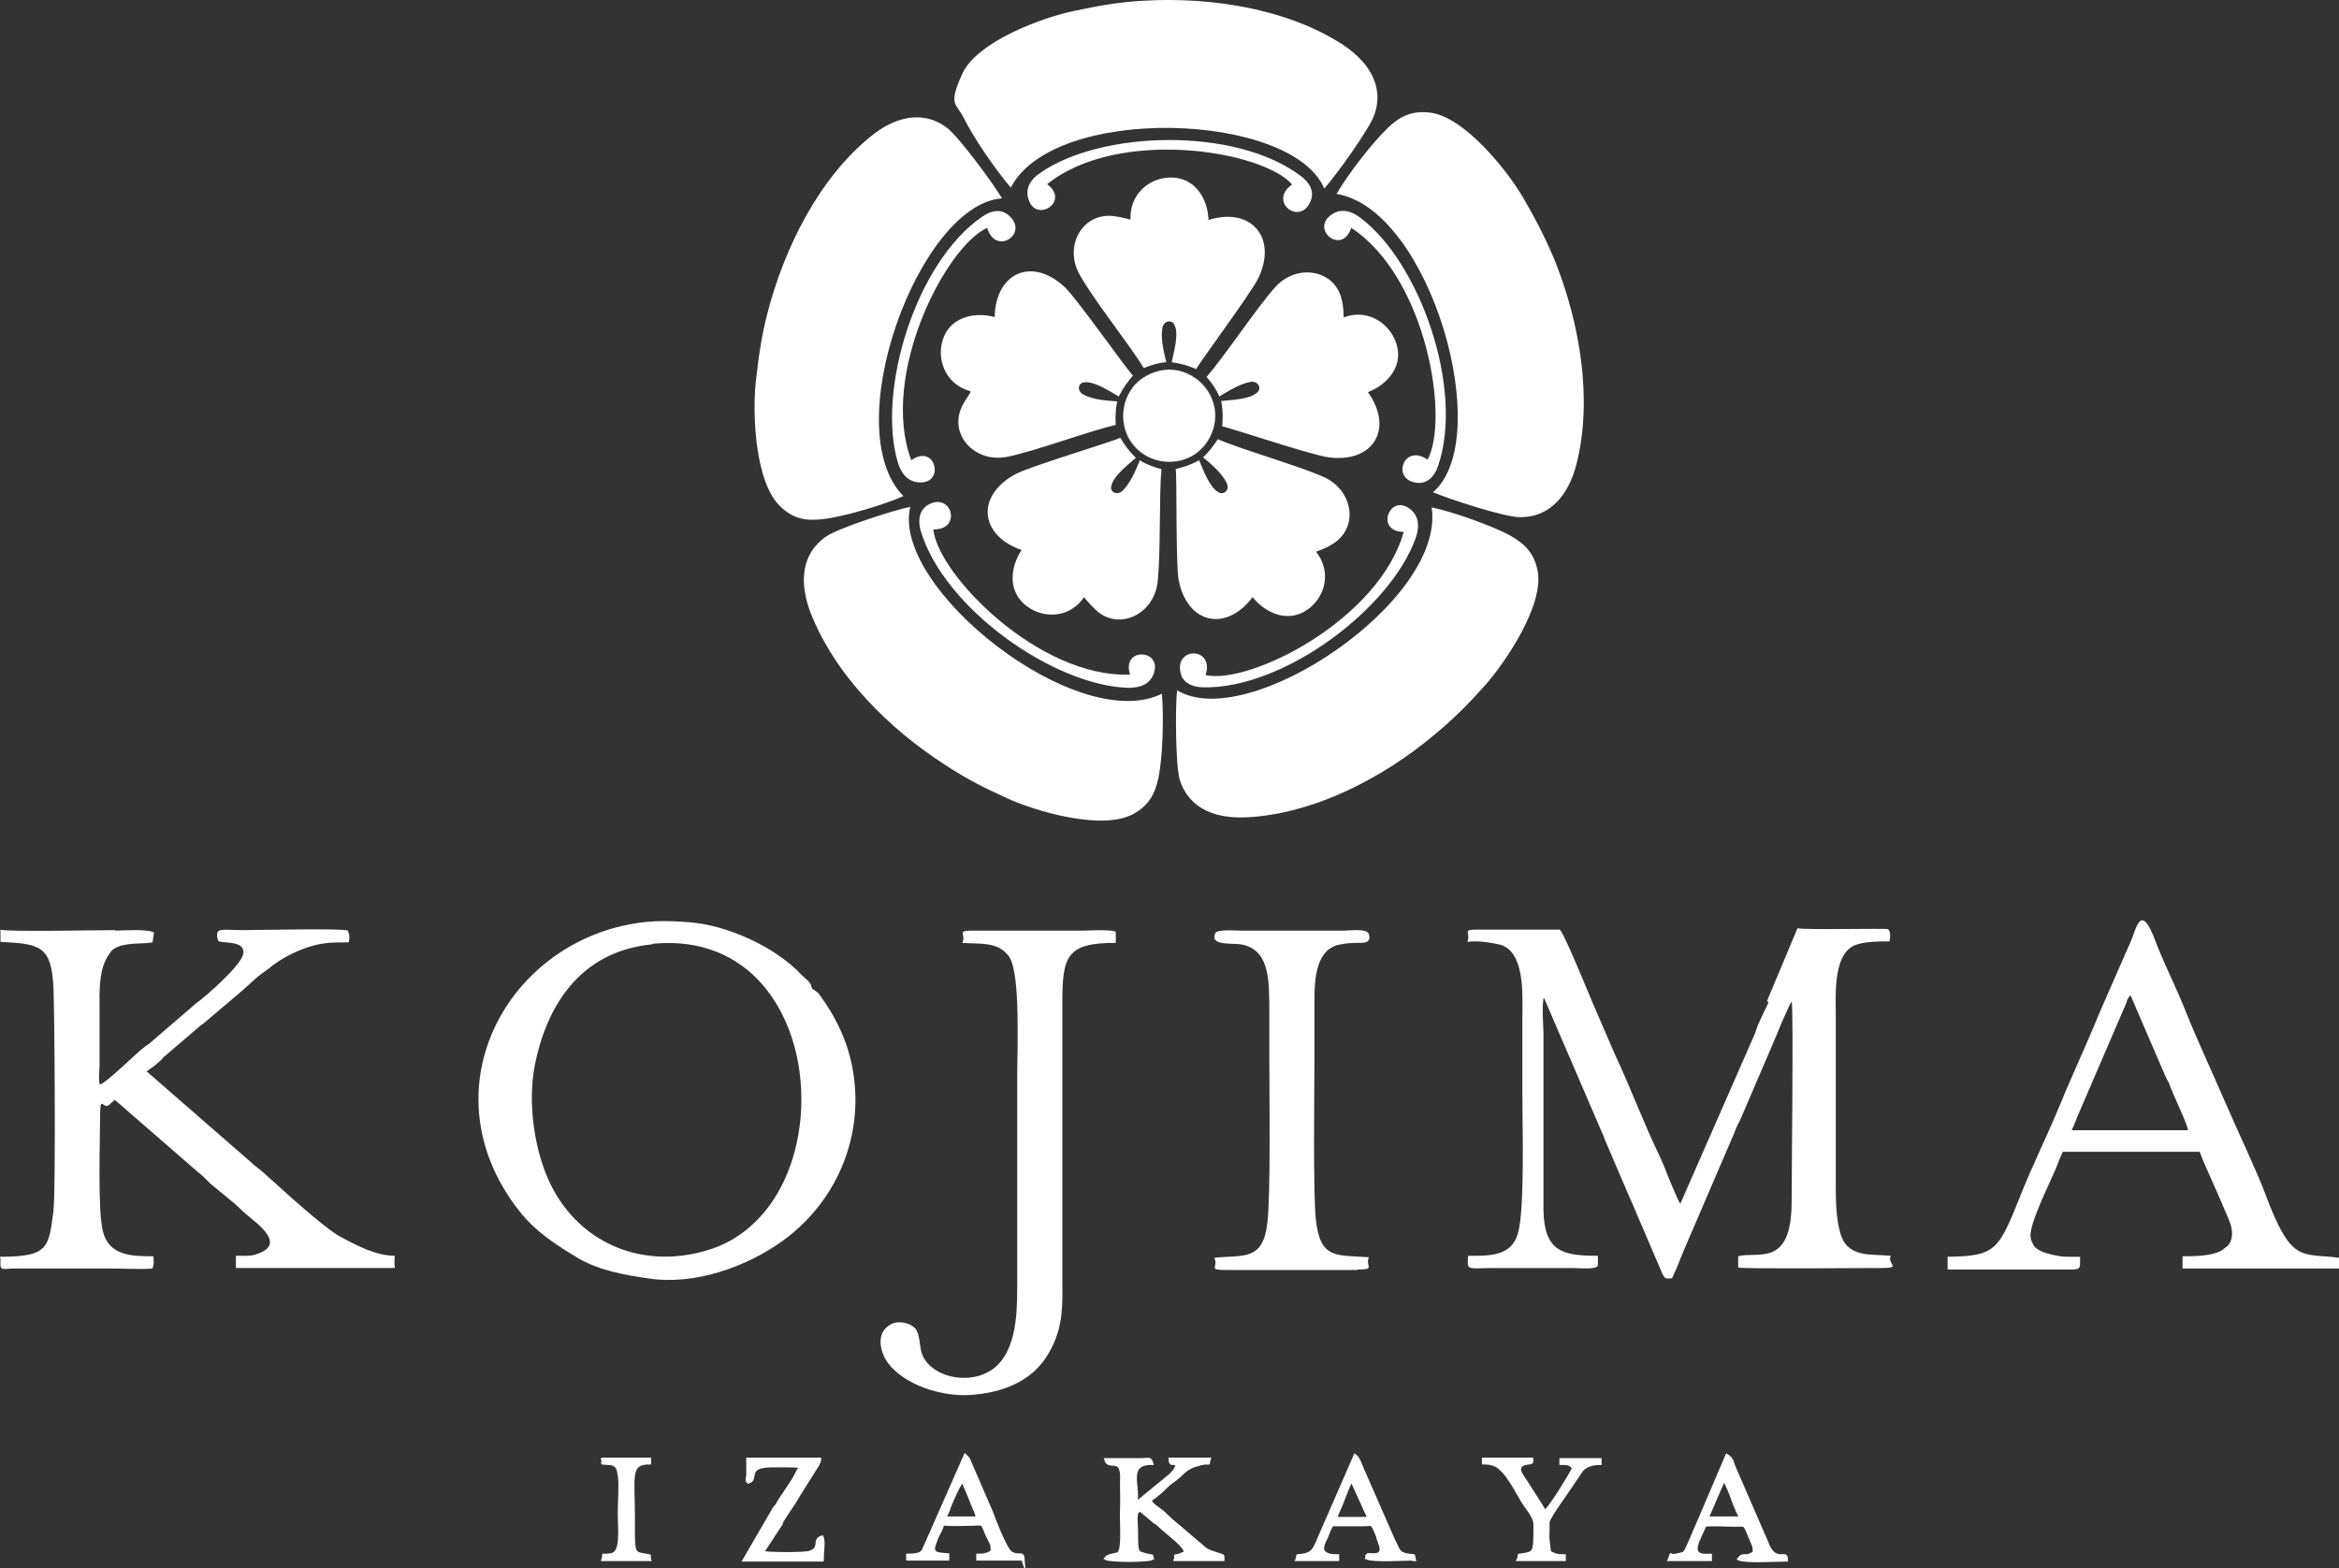 <?xml version="1.0" encoding="UTF-8"?>
<svg xmlns="http://www.w3.org/2000/svg" id="Layer_1" data-name="Layer 1" viewBox="0 0 476.9 319.77">
  <rect x="0" y="0" width="476.9" height="319.77" fill="#333333" stroke="none"/>
  <defs>
    <style>
      .cls-1 {
        stroke: #fff;
        stroke-miterlimit: 10;
        stroke-width: .7px;
      }

      .cls-1, .cls-2 {
        fill: #fff;
        fill-rule: evenodd;
      }
    </style>
  </defs>
  <path class="cls-2" d="M360.6,204.35c-.7,1.6-2.2,4.3-2.7,6.2l-15.3,34.9c-.5-.7-1.9-4.2-2.3-5.1-.6-1.6-1.3-3.3-2-4.8-3.3-6.8-5.7-13.5-9.1-20.7l-4.4-10.2c-.7-1.6-6.1-14.9-6.8-15.1h-12.5c-8.8,0-5.4-.3-6.3,2.5,1.9-.3,4.5.1,6.4.5,5.4,1.2,4.8,10.4,4.8,14.5v16.7c0,5.8.5,22.8-.9,27.7-1.3,4.8-6,4.6-10.1,4.6-.1.3-.1.1-.1.5-.2,2.6,0,2,5.6,2h15.4c2.2,0,5.3.4,5.5-.6v-1.9c-7,0-10.9-.7-11.1-9.2v-36.2c0-.9-.4-6.4.1-7.2l11.8,27.4c.3.6.4.8.6,1.5l4.8,11.2c.5,1.2,1.1,2.4,1.6,3.7l5.1,11.9c.8,1.9.9,1.5,2.2,1.5.4-.8,1.3-2.8,1.6-3.7.4-1.1,1.1-2.6,1.5-3.6l9.5-22.1c.3-.7.4-1.1.7-1.7.2-.4.6-1.1.7-1.4l7.2-16.8c.4-1,2.8-6.8,3.2-7.1.4,1,0,34.8,0,40.7,0,13.7-6.9,10.1-10.9,11.2v2.3c.7.3,24.4.1,29,.1s1.3-.7,2.1-2.5c-4.1-.4-8.9.5-10.3-4.7-.9-3.3-.9-6.7-.9-10.1v-34.3c0-4.2-.6-13,4.4-14.4,2.1-.6,4.3-.6,6.5-.6.2-.3.4-2.2-.3-2.5-.4-.2-17.5.2-18.4-.2l-6.2,14.8h0l.2.3h.1ZM23.5,189.65c-3.8,0-22.1.4-23.4-.1v2.5c8.1.4,10.4.8,10.8,9.4.2,3,.5,41.6,0,45.4-1,7.5-.9,9.4-10.9,9.4.3.8-.2,2,.4,2.4.4.2,1.5,0,2.1,0h20.4c2.5,0,5.7.2,8.2,0,.4-1.2.2-1.4.2-2.5-4.2,0-9,0-10.3-5-1.1-4.2-.6-17.7-.6-23.1s.6-1.6,1.9-2.8l1.1-1,16.8,14.6h0l1,.8c.4.4.7.7,1.1,1.1.2.2.4.4.6.6l4.5,3.7c.8.6,1.6,1.5,2.4,2.2,2.8,2.4,9,6.6,2.1,8.6-1.1.3-2.3.2-3.8.2v2.5h32.4c-.1-1-.1-1.4,0-2.5-3.9,0-8-2.2-11.3-4-3.4-1.9-12.3-10.1-15.3-12.8-1.1-1-1.5-1.1-3.1-2.6l-20.9-18.2c.6-.4,2-1.4,2.6-2,.4-.3.7-.8,1.1-1.1l7.6-6.5h.1l7.2-6.1c1.5-1.2,3.1-2.9,4.7-4.1l1.4-1c2.6-2.3,6.8-4.3,9.9-5,2.3-.5,3.7-.5,6.6-.5.2-.8.2-1.7-.2-2.4-.6-.5-18.4-.1-21.5-.1s-4.9-.4-5.1.6c-.1.6,0,1.3.3,1.7,1.4.4,5.4-.1,5,2.5-.3,2.3-7.5,8.6-9.7,10.2l-8.6,7.4c-.9.9-1.5,1.1-2.3,1.8-1.7,1.4-7.2,6.8-8.6,7.3-.4-.7-.1-3.1-.1-3.9v-11.6c0-3.1-.3-8.2,2.1-11.3l.2-.3c.4-.6,1.7-1.2,2.4-1.3,1.9-.5,4.9-.3,6.1-.6l.3-2c-1.3-.8-6.5-.4-8-.4h0l.1-.1ZM133,192.45c24.1-2.4,33.7,21.6,29.4,40.8-1.8,8-6,15.3-13.1,19.5-3.4,2-7.7,3.1-11.6,3.4-12.4.9-22.7-6.3-26.8-17.9-2.4-6.7-3.2-15.1-1.7-21.8,2.7-12.6,10-22.6,23.8-23.9h0v-.1ZM165.6,201.55c-.3-.4,0-.7-.8-1.5s-.9-.8-1.4-1.3c-5.2-5.6-15-10.1-22.8-10.7-5.3-.4-8.8-.4-14,.8-25,6-39,34.9-20.7,58.1,3.3,4.2,7.5,6.9,12,9.6,4.3,2.5,9.4,3.4,14.2,4.1,9.4,1.5,20.2-2.3,27.7-7.8,12.1-8.9,17.5-24.2,13.1-38.8-1-3.3-2.8-6.9-4.8-9.8-.4-.5-.8-1.2-1.2-1.7-.3-.3-1.2-.9-1.2-.9h-.1v-.1ZM446.2,230.45h-23.8c.7-1.5,1-2.5,1.6-3.8l9.6-22.3c0-.4.5-1.2.8-1.4l5.9,13.7c.6,1.3,1,2.4,1.5,3.4.3.6,0,0,.4.7.8,2.4,3.9,8.6,3.9,9.7h.1ZM476.9,256.45c-7.8-1-9.7,1.3-15.1-13.2-1.6-4.3-5.9-13.4-8.1-18.5-2.7-6.3-5.7-12.6-8.2-18.9-1.7-4.3-4.7-10.3-6-13.9-3.1-8.3-3.9-2.5-5.1.1l-6.4,14.6c-2.5,6.2-5.4,12.3-7.9,18.4-2.6,6.4-5.8,12.7-8.3,19.1-4.3,10.7-4.9,12-14.7,12.1v2.6h25.6c.7-.1,1.3,0,1.4-.9v-1.7c-3.3,0-3.3.1-5.6-.4-1.3-.3-3.5-.9-4-2.2-.2-.4-.5-1.1-.5-1.6-.2-2.5,3.7-10.4,5.1-13.6.4-1,.9-2.4,1.5-3.6h27.9c.7,2,2,4.7,2.9,6.8,1,2.2,1.9,4.4,2.9,6.7.8,1.8,1.3,3.9,0,5.6l-1.3,1c-2.1,1.2-5.6,1.2-8,1.2v2.5h31.9v-2.4h0v.2h0ZM216.6,204.65c0-9.7.8-12.4,10.9-12.4v-2.2c-.4-.6-5.8-.3-6.6-.3h-22.2c-4,0-1.6.5-2.5,2.5,3.4.3,7.4-.4,9.6,2.9,2.3,3.5,1.6,19.3,1.6,23.8v41.6c0,5.4.2,12.6-3.3,17-4.5,5.7-14.9,3.7-16.3-2.1-.3-1.4-.3-3.7-1.3-4.7s-3.3-1.6-4.9-.7c-3,1.6-2.3,5.4-.6,7.8,3.4,4.6,11,6.9,16.6,6.6,6.5-.4,12.8-2.6,16.2-8.5,3.2-5.5,2.8-10,2.8-16v-55.3h0ZM276.8,258.85c3.8,0,1.5-.6,2.3-2.5-6.6-.5-9.9.5-10.8-7.6-.6-5.2-.3-27-.3-33.2v-10.7c0-4.1-.1-11,4.9-12.2,1.4-.3,2.4-.4,3.9-.4s2.8,0,2.3-1.8c-.4-1.2-3.8-.7-4.9-.7h-21.3c-1,0-4.7-.3-5.1.5-1.3,2.8,3.8,1.9,5.7,2.4,5.6,1.3,5.2,8.1,5.3,12.6v10.5c0,6.6.3,27.9-.4,33.6-.9,7.8-4.8,6.5-10.8,7.1.9,2-1.5,2.5,2.5,2.5h26.7v-.1Z"></path>
  <path class="cls-1" d="M234.3,305.95c1-.6,2.3-1.7,3.2-2.6,1-1.1,2-1.5,3-2.5s1.9-1.7,3.2-2.1c3.7-1.2,2.3.4,2.8-1.2h-7.9c.1,1.3.4.5,1.4,1-.1,1.1-.8,1.7-1.4,2.3l-7.2,5.9c1.2-3.1-2.2-8.4,3.4-8.4-.3-1.1-.7-.7-1.9-.7h-7.4c.6,2.1,3.6-1.2,3.2,4.6,0,1.8.1,3.8,0,5.8s.4,7.5-.5,8.6c-.4.5-2.1.3-2.7,1.1,1,.5,8.4.5,9.4,0-.3-.7.4-.3-.8-.6-.6-.1-.1,0-.8-.2-1.4-.4-1.6-.3-1.6-3.9s-.5-4.8.8-5.2l3,2.5c.3.2.4.2.7.5,2.2,2.1,5.3,4.1,5.6,5.7l-1.4.6c-1.3.3-.3-.2-.7.8h9.6c0-.9.2-.6-.9-1s-2.2-.5-3.4-1.7l-4.8-4.1h0l-.5-.4c-.6-.5-1.2-1-1.8-1.6-1.6-1.7-2.6-1.7-3.5-3.2h-.1ZM273,307.75c.5-.9,1.9-5.2,2.6-6l3.6,7.9h-7l.8-1.9h0ZM288.3,317.95c-.4-1,.5-.6-1-.8-2.4-.3-2.2-1.3-3.2-3.1l-6.4-14.6c-.3-.7-.8-2.2-1.4-2.6l-7.5,17.2c-.8,2-1.3,2.8-3.2,3.1-1.6.2-.7-.2-1.1.8h8.2v-.7c-1,0-1.6,0-2.3-.4l-.3-.2c-1.1-.7,0-2.6.4-3.4.2-.5.7-2.1,1.2-2.4h6.4c1.6,0,1.6-.5,2.4,1.4.2.4.4.9.5,1.4.5,1.4,1.5,3.4-.9,3.4s-1-.3-1.4.6c1.4.6,7.7.2,9.6.2h0v.1ZM348,309.55c.7-1.4,3-7.1,3.5-7.9.4.4,1.6,3.3,1.8,4,.2.6.5,1.4.8,2,0,.2.4.8.5,1.1.3.6,0,0,.2.8h-7,.2ZM353,297.85c-.2-.6-.2-.5-.9-1l-6.1,14.3c-.4.8-.8,1.9-1.3,3-1.3,3-1.1,2.5-2.6,2.9-2.2.6-.9-.9-1.7.9h8.3v-.8h-1.5c-2.9-.5-.6-3.6.4-6.2,1.5-.2,4.5,0,6.1,0,2.6,0,1.8-.5,3.5,3.3.5,1.2.5,1,.5,2.4-.6.3-1.2.6-1.6.6-.7,0-1-.1-1.5.6,1.4.6,7.7.2,9.6.2,0-1-.3-.8-1.1-.8-2.1,0-2.6-2.1-3.1-3.2l-6.3-14.5c-.2-.5-.5-1.2-.6-1.6h-.1v-.1ZM199.5,309.55h-7c.4-.7.8-1.4,1-2.2.4-1.1,2.1-5,2.8-5.5l1.6,3.8c.2.6.5,1.3.8,2,.5,1,.4,1.2.7,1.9h.1ZM208.6,317.95c-.1-1.6-.9-.3-2.5-1.3-1.1-.7-3.4-6.7-3.9-8.1l-4.5-10.4c-.4-.9-.1-.5-.9-1.3l-8.2,18.6c-.4.7-.2,1.7-3.5,1.7v.7h8.1v-.8c-1.6-.2-3.7.1-2.6-2.5.2-.5.3-.8.4-1.1.5-1.1.9-1.5,1.2-2.8.7.3,5.2.1,6.2.1,2,0,1.8-.5,2.7,1.8,1.1,2.5,1.3,2,1.2,3.9-1.2.6-1.5.7-2.9.7v.7h9.4-.2v.1ZM159.1,310.65c.2-.2.6-1,.8-1.3l2-3h0c0-.1,4.8-7.7,4.8-7.7,0,0,.4-.8.4-1.1h-14.6v3.5c-.1,0-.1.5-.1.6,0,.5,0,.2.2.5,1.9-.5-.7-3.2,4.5-3.3,1,0,5.6-.1,6.3.2-.5.7-.5.5-.9,1.3-.7,1.7-3.2,4.9-3.8,6.1-.4.8-.3.4-.8,1.1l-6.1,10.5h15.8c0-1.6.4-3.7,0-4.6-1.9.5.1,2.2-2.5,3.1-1.2.4-9.2.3-9.7,0l3.8-5.8h0l-.1-.1ZM312.3,297.55h-9.8v.7c1.5,0,2.6.3,3.6,1.3,1.8,1.7,3.2,4.6,4.3,6.4.9,1.6,2.6,3.1,2.6,5,0,6,0,5.7-3.2,6.2-.2.8.2,0-.2.8h9.3v-.7c-1,0-1.4,0-2.1-.3-.9-.4-.9-.3-1-1.2-.4-2.9-.2-2.4-.2-4.4v-1c0-.7,2.9-4.8,3.4-5.5l3.4-5c.8-1.1,2.4-1.5,3.8-1.5v-.7h-7.9v.7c1.4,0,1.8,0,2.6,1-.5,1-4.9,8.5-6,8.9-.7-1.4-2.5-4-3.4-5.5-.4-.7-1.6-2.2-1.7-2.9-.3-1.7,2.1-1.5,2.4-1.7v-.5h.1v-.1ZM122.9,297.55c.4,1.1-.7.6.9.8.6,0,.7,0,1.3.2.9.4,1,1.2,1.2,2.2.3,1.7,0,5.7,0,7.6,0,3.6.7,8.3-1.7,8.7-2.4.4-1.1-.5-1.6.9h9.4c-.3-.9.5-.6-.7-.8-2.8-.5-2.6-.2-2.6-8.1s-1-10.8,3.3-10.8v-.7h-9.5,0Z"></path>
  <path class="cls-2" d="M238.3,75.35c5.2,0,9.4,4.1,9.5,9.3,0,5.2-4.1,9.4-9.3,9.5s-9.4-4.1-9.5-9.3c0-5.2,4.1-9.4,9.3-9.5h0ZM274,64.75c-.1-.3,0-1.9-.4-3.5-1.3-6.3-9.1-7.6-13.5-2.8-3.9,4.3-10.4,14.2-14.1,18.4.9,1,2,2.5,2.6,4,1.8-1.1,4.2-2.6,6.4-3,1.6-.2,2.3,1.4,1.3,2.2-1.5,1.4-5.3,1.5-7.3,1.7.4,2.3.3,3.3.2,5.2.8,0,18.3,5.9,21.7,6.3,9.2,1.2,13.3-5.9,8-13.3,3.8-1.4,7.9-5.5,5.4-10.9-1.6-3.5-5.8-6.1-10.4-4.3h.1ZM291,93.85c4.6-8.1,0-37.2-15.5-47.4-1.8,5.5-7.9.7-4.5-2.3,2-1.8,4.3-1.3,6.3.2,12.2,9.1,21.3,35,15.9,50.7-.7,2.1-2.2,3.6-4.2,3.4-5.5-.5-2.8-8.2,2.1-4.7h0l-.1.1ZM292.2,100.35c12.8-11.1-.7-57.8-19.7-60.8,2.2-3.8,7.3-10.5,10.5-13.5,2.5-2.4,4.9-3.5,8.5-3.1,7.1.8,16,12,19.2,17.6,2.6,4.5,4.4,8,6.4,12.8,5,12.6,7.7,28.1,4.3,41.4-1.5,5.8-5.1,10.8-11.6,10.7-3,0-14.4-3.7-17.4-5h-.2v-.1ZM247.3,81.85c-1.6-4.9-6.9-7.6-11.9-6-4.9,1.6-7.6,6.9-6,11.9,1.6,4.9,6.9,7.6,11.9,6,4.9-1.6,7.6-6.9,6-11.9h0ZM268.3,112.55c.2-.2,1.8-.6,3.2-1.5,5.6-3.2,4.5-10.9-1.4-13.7-5.3-2.4-16.7-5.6-21.8-7.8-.7,1.1-1.8,2.6-3,3.7,1.7,1.4,3.8,3.2,4.8,5.2.7,1.5-.6,2.6-1.7,1.9-1.8-1-3.1-4.6-3.9-6.5-2.1,1.1-3,1.3-4.8,1.8.3.7,0,19.2.6,22.5,1.7,9.1,9.7,10.8,15.1,3.6,2.5,3.2,7.6,5.8,12,1.9,2.9-2.6,4-7.3.9-11.2h0v.1ZM245.8,137.65c1.9-5.7-6.3-5.9-5.1-.5.4,2,2.2,2.9,4.5,3,16.6.4,38.5-16.2,43.5-30.6.8-2.4.6-4.7-1.7-6.1-3.9-2.3-6.5,5-.8,5-5,17.9-31.3,31.2-40.4,29.2h0ZM240,140.75c-.4,3.2-.3,15.2.5,18.1,1.9,6.3,7.7,8.1,13.7,7.8,13.7-.7,27.7-8,38.1-16.7,4-3.3,6.8-6.1,10.3-10,4.3-4.8,12.3-16.6,10.9-23.6-.7-3.5-2.5-5.4-5.5-7.1-3.8-2.1-11.8-4.9-16.1-5.8,2.9,19-37.4,46.1-51.9,37.3h0ZM243.9,92.45c4.2-3,5.1-8.9,2.1-13.1-3-4.2-8.9-5.1-13.1-2.1s-5.1,8.9-2.1,13.1c3,4.2,8.9,5.1,13.1,2.1h0ZM221,121.75c.2.2,1.2,1.5,2.4,2.6,4.7,4.4,11.8.9,12.6-5.5.7-5.8.3-17.6.8-23.2-1.3-.3-3-.9-4.4-1.8-.8,2-1.9,4.6-3.5,6.2-1.2,1.1-2.7.2-2.3-1,.4-2,3.4-4.3,5-5.7-1.7-1.7-2.2-2.5-3.2-4.1-.6.5-18.3,5.8-21.3,7.4-8.2,4.4-7.4,12.5,1.2,15.5-2.3,3.4-3.2,9,1.9,12,3.4,2,8.2,1.6,10.9-2.5h-.1v.1ZM190.3,107.95c.9,9.2,21.5,30.3,40.1,29.6-1.7-5.5,6-5.2,5-.8-.6,2.7-2.8,3.5-5.3,3.5-15.2-.4-37.7-16.2-42.4-32.1-.6-2.2-.2-4.2,1.5-5.2,4.8-2.8,7.1,5.1,1.1,5h0ZM185.6,103.35c-4,16.5,34.1,46.6,51.3,38.1.4,4.4.2,12.8-.7,17.1-.7,3.4-2,5.7-5.1,7.4-6.3,3.5-19.9-.5-25.8-3.2-4.8-2.2-8.2-3.9-12.6-6.8-11.4-7.3-22.6-18.4-27.5-31.2-2.1-5.6-2.1-11.7,3.3-15.4,2.5-1.7,13.9-5.4,17.1-6h0ZM232.9,92.45c4.2,3,10.1,2.1,13.1-2.1,3-4.2,2.1-10.1-2.1-13.1s-10.1-2.1-13.1,2.1c-3,4.2-2.1,10.1,2.1,13.1h0ZM197.9,79.85c0,.3-1.1,1.6-1.8,3.1-2.7,5.8,2.8,11.5,9.2,10.2,5.7-1.1,16.8-5.3,22.2-6.5-.1-1.3-.1-3.2.3-4.8-2.2-.2-4.9-.3-6.9-1.4-1.5-.8-1-2.5.3-2.5,2-.2,5.2,1.9,6.9,2.9,1.1-2.1,1.7-2.8,2.9-4.3-.7-.4-11.3-15.5-13.8-17.9-6.7-6.4-14.2-3.1-14.4,6-3.9-1.1-9.6-.2-10.8,5.5-.8,3.8,1.1,8.3,5.8,9.6h0l.1.1ZM201.3,46.45c-8.5,3.8-22,30-15.5,47.4,4.7-3.4,6.8,4.1,2.3,4.5-2.7.2-4.2-1.5-5-3.9-4.4-14.6,3.5-40.9,17.2-50.3,1.9-1.3,3.9-1.6,5.4-.2,4.2,3.6-2.6,8.3-4.4,2.6h0v-.1ZM204.2,40.45c-16.9,1.4-33.6,47-20,60.7-4,1.8-12.1,4.2-16.4,4.7-3.4.4-6,0-8.6-2.5-5.3-4.8-5.8-19.1-5.1-25.5.6-5.2,1.1-9.1,2.4-14.1,3.4-13.1,10.4-27.3,21-35.9,4.6-3.8,10.5-5.7,15.7-1.7,2.4,1.9,9.5,11.5,11.1,14.3h-.1ZM229.4,81.95c-1.6,4.9,1.2,10.2,6.1,11.8s10.2-1.2,11.8-6.1c1.6-4.9-1.2-10.2-6.1-11.8s-10.2,1.2-11.8,6.1h0ZM230.5,44.75c-.2-4.9,3.4-8.1,7.3-8.5,5.9-.6,8.5,4.5,8.6,8.6,8.6-2.7,14.1,3.5,10.2,11.8-1.5,3.1-12.5,17.9-12.7,18.6-1.7-.7-2.6-1-5-1.4.4-2,1.5-5.7.6-7.5-.4-1.2-2.2-1.1-2.5.5-.4,2.3.3,4.9.8,7-1.6.1-3.4.7-4.6,1.2-2.9-4.8-10.3-14-13.1-19.1-3.2-5.7.5-12.6,6.9-11.9,1.7.2,3.2.7,3.5.7h0ZM263.4,37.65c-4.9,3.5,1.7,8.5,3.8,3.4.8-1.8,0-3.7-1.9-5.1-13.2-10.1-40.7-9.4-53.2-.7-2.1,1.4-3.3,3.4-2.2,5.9,1.8,4.1,8.2-.2,3.6-3.6,14.5-11.6,43.7-6.9,49.9,0h0v.1ZM270,38.45c2.2-2.4,9.2-12.1,10.2-15,2.2-6.2-1.5-11.1-6.5-14.4C262.2,1.65,246.6-.65,233.1.15c-5.2.3-9,1-14.2,2.1-6.3,1.3-19.7,6.2-22.7,12.8s-1.2,5.9.3,9c1.9,3.9,6.7,10.9,9.6,14.2,8.8-17.1,57.4-15.4,63.9.2h0Z"></path>
</svg>
